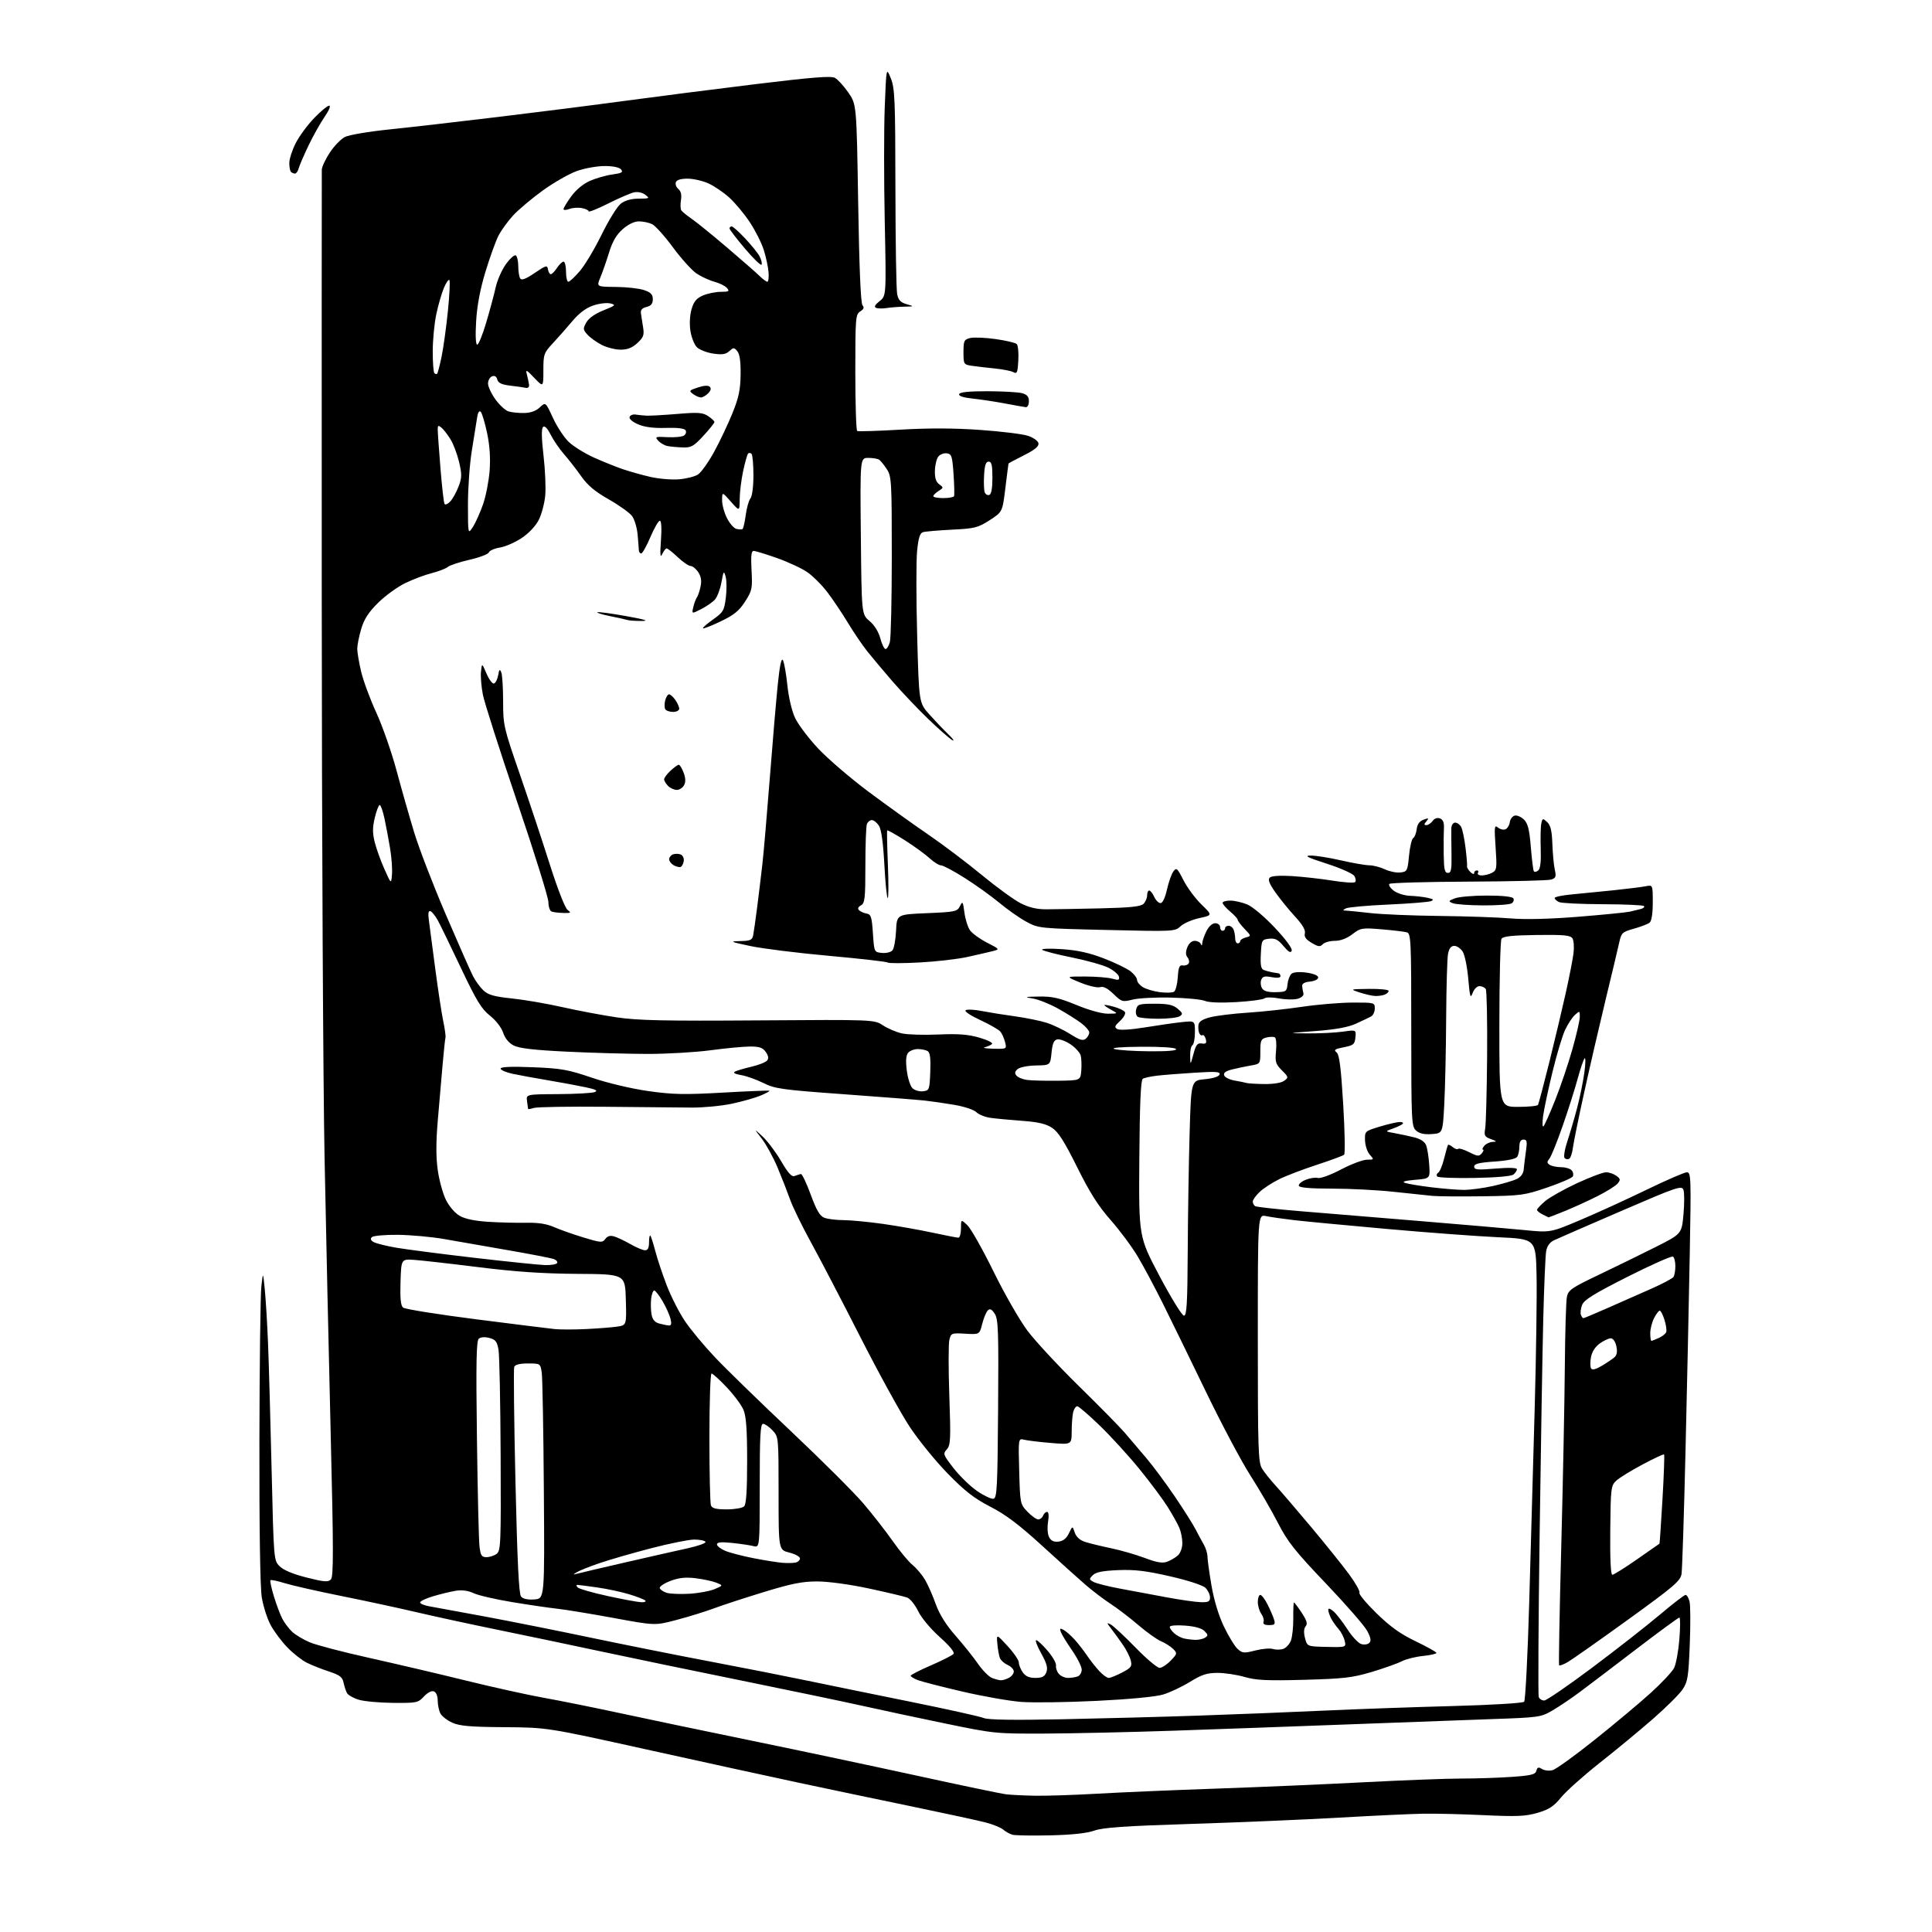 <?xml version="1.0" encoding="UTF-8" standalone="no"?>
<svg 
  version="1.1" 
  xmlns="http://www.w3.org/2000/svg" 
  xmlns:xlink="http://www.w3.org/1999/xlink" 
  xmlns:svg="http://www.w3.org/2000/svg"
  xmlns:rdf="http://www.w3.org/1999/02/22-rdf-syntax-ns#"
  xmlns:cc="http://creativecommons.org/ns#"
  xmlns:dc="http://purl.org/dc/elements/1.1/"
  viewBox="0 0 768 768"
  width="768"
  height="768"
>
<style>svg {background-color: white; }</style>"
<path stroke="none" fill="black" fill-rule="evenodd" d="M417.50,729.58C410.35,729.74 403.60,729.63 402.50,729.34C401.40,729.04 399.75,728.13 398.84,727.33C397.93,726.52 394.78,725.23 391.84,724.47C388.90,723.70 375.70,720.84 362.50,718.10C349.30,715.37 329.05,711.12 317.50,708.66C305.95,706.19 278.73,700.25 257.00,695.44C217.50,686.70 217.50,686.70 200.50,686.58C187.07,686.49 182.73,686.11 179.83,684.81C177.81,683.91 175.67,682.26 175.08,681.15C174.49,680.04 174.00,677.74 174.00,676.03C174.00,674.18 173.39,672.70 172.47,672.35C171.56,672.00 169.97,672.82 168.52,674.38C166.21,676.88 165.63,677.00 156.30,676.92C150.91,676.88 144.75,676.32 142.61,675.67C140.47,675.03 138.36,673.82 137.92,673.00C137.48,672.17 136.87,670.30 136.56,668.83C136.11,666.66 135.02,665.84 130.75,664.44C127.86,663.50 123.90,661.92 121.94,660.94C119.98,659.96 116.52,657.24 114.25,654.90C111.99,652.57 109.00,648.58 107.62,646.05C106.24,643.51 104.64,638.53 104.06,634.97C103.41,630.95 103.05,607.48 103.12,573.00C103.17,542.48 103.52,514.80 103.88,511.50C104.55,505.50 104.55,505.50 105.25,512.50C105.64,516.35 106.21,525.80 106.53,533.50C106.85,541.20 107.49,563.87 107.96,583.89C108.82,620.22 108.82,620.28 111.17,622.62C112.68,624.14 116.49,625.73 121.87,627.09C128.88,628.86 130.44,628.98 131.53,627.85C132.60,626.74 132.59,616.44 131.46,570.22C130.70,539.26 129.61,489.76 129.02,460.22C128.44,430.67 127.93,330.68 127.90,238.00C127.87,145.32 127.88,68.56 127.92,67.42C127.97,66.28 129.40,63.22 131.12,60.64C132.83,58.05 135.52,55.27 137.09,54.45C138.66,53.64 146.59,52.29 154.72,51.46C162.85,50.62 182.55,48.36 198.50,46.43C214.45,44.51 237.18,41.62 249.00,40.01C260.82,38.41 283.85,35.47 300.17,33.47C322.72,30.72 330.33,30.11 331.88,30.94C333.01,31.54 335.40,34.16 337.21,36.76C340.50,41.50 340.50,41.50 341.14,80.76C341.55,106.08 342.15,120.48 342.84,121.30C343.62,122.25 343.39,122.90 341.95,123.80C340.11,124.95 340.00,126.30 340.00,147.95C340.00,160.56 340.34,171.08 340.75,171.32C341.16,171.56 348.93,171.32 358.00,170.79C369.16,170.14 379.39,170.17 389.61,170.90C397.93,171.48 406.47,172.53 408.60,173.23C410.77,173.94 412.62,175.25 412.80,176.20C413.04,177.42 411.40,178.78 407.06,180.97C403.73,182.65 400.96,184.13 400.90,184.26C400.85,184.39 400.29,188.78 399.65,194.00C398.49,203.50 398.49,203.50 393.41,206.78C388.75,209.79 387.49,210.10 378.41,210.55C372.96,210.83 367.77,211.27 366.88,211.55C365.68,211.92 365.07,213.88 364.56,219.07C364.18,222.93 364.19,238.07 364.59,252.73C365.31,279.38 365.31,279.38 369.38,283.94C371.63,286.45 375.04,290.03 376.98,291.90C378.92,293.76 379.60,294.79 378.50,294.18C377.40,293.56 373.11,289.78 368.96,285.78C364.81,281.78 358.49,275.12 354.91,271.00C351.34,266.88 346.80,261.48 344.82,259.00C342.85,256.52 339.33,251.35 337.01,247.50C334.68,243.65 331.01,238.19 328.85,235.36C326.70,232.53 323.13,228.98 320.94,227.46C318.75,225.94 313.33,223.42 308.91,221.85C304.48,220.28 300.29,219.00 299.59,219.00C298.65,219.00 298.44,220.96 298.75,226.75C299.14,234.01 298.97,234.80 296.16,239.16C293.79,242.85 291.76,244.49 286.50,247.00C282.84,248.75 279.66,249.99 279.44,249.77C279.21,249.55 281.01,247.97 283.43,246.26C287.49,243.40 287.89,242.72 288.53,237.60C288.91,234.54 288.88,230.79 288.46,229.27C287.75,226.71 287.62,226.88 286.78,231.49C286.28,234.24 285.11,237.32 284.19,238.35C283.26,239.37 280.80,241.08 278.72,242.14C274.94,244.07 274.94,244.07 275.61,241.28C275.98,239.75 276.61,238.05 277.02,237.50C277.43,236.95 278.09,235.02 278.47,233.21C278.97,230.90 278.70,229.19 277.57,227.46C276.68,226.11 275.32,225.00 274.55,225.00C273.77,225.00 271.47,223.42 269.43,221.50C267.39,219.57 265.40,218.00 265.01,218.00C264.62,218.00 263.83,219.01 263.25,220.25C262.46,221.95 262.33,220.61 262.74,214.75C263.08,209.91 262.91,207.00 262.29,207.00C261.75,207.00 260.06,209.93 258.54,213.50C257.02,217.08 255.38,220.00 254.89,220.00C254.40,220.00 253.98,219.44 253.95,218.75C253.93,218.06 253.71,215.25 253.46,212.50C253.22,209.76 252.22,206.44 251.25,205.13C250.27,203.82 246.10,200.84 241.98,198.50C236.50,195.39 233.57,192.93 231.00,189.27C229.07,186.52 226.04,182.63 224.26,180.61C222.47,178.60 220.07,175.10 218.93,172.85C217.55,170.15 216.50,169.10 215.85,169.75C215.19,170.41 215.26,174.24 216.05,181.03C216.71,186.69 217.02,193.87 216.74,196.98C216.45,200.10 215.29,204.47 214.15,206.70C212.91,209.13 210.19,212.01 207.34,213.90C204.73,215.63 200.85,217.32 198.71,217.66C196.58,218.00 194.60,218.87 194.33,219.58C194.06,220.29 190.61,221.61 186.67,222.51C182.73,223.40 178.83,224.69 178.00,225.37C177.18,226.05 174.31,227.15 171.63,227.83C168.95,228.50 164.22,230.28 161.13,231.78C158.03,233.27 153.17,236.79 150.33,239.60C146.49,243.40 144.76,246.07 143.58,250.03C142.71,252.96 142.01,256.52 142.01,257.93C142.02,259.34 142.72,263.42 143.56,266.99C144.40,270.56 147.12,277.91 149.60,283.32C152.08,288.73 155.70,299.09 157.64,306.33C159.58,313.57 162.75,324.68 164.67,331.00C166.60,337.32 172.23,351.95 177.20,363.50C182.16,375.05 187.02,386.07 188.01,388.00C189.00,389.93 190.88,392.51 192.20,393.74C194.10,395.50 196.49,396.17 203.55,396.91C208.47,397.42 217.50,398.98 223.61,400.36C229.72,401.74 239.40,403.57 245.11,404.41C253.57,405.66 264.04,405.89 301.50,405.62C347.49,405.30 347.49,405.30 351.00,407.60C352.92,408.87 356.32,410.30 358.54,410.80C360.75,411.29 367.28,411.49 373.04,411.23C381.03,410.89 384.88,411.18 389.35,412.49C392.57,413.43 394.82,414.56 394.35,415.00C393.88,415.44 392.60,416.02 391.50,416.29C390.40,416.55 391.91,416.82 394.86,416.88C400.22,417.00 400.22,417.00 399.53,414.26C399.15,412.75 398.31,410.87 397.67,410.09C397.03,409.30 393.41,407.22 389.62,405.47C385.66,403.63 383.23,401.98 383.89,401.57C384.52,401.18 387.38,401.32 390.26,401.89C393.14,402.45 399.10,403.41 403.50,404.01C407.90,404.62 413.57,405.78 416.11,406.59C418.64,407.40 422.84,409.42 425.45,411.07C429.18,413.44 430.50,413.83 431.60,412.92C432.37,412.28 433.00,411.16 433.00,410.43C433.00,409.70 431.54,408.01 429.75,406.67C427.96,405.33 423.82,402.73 420.55,400.90C417.27,399.08 412.77,397.28 410.55,396.92C406.98,396.33 407.27,396.24 413.00,396.14C418.29,396.06 421.07,396.68 427.95,399.52C433.00,401.60 438.04,402.98 440.45,402.96C444.50,402.92 444.50,402.92 441.75,401.43C440.24,400.61 439.00,399.76 439.00,399.55C439.00,399.34 440.69,399.63 442.75,400.19C444.81,400.76 446.81,401.71 447.18,402.31C447.56,402.91 446.69,404.48 445.26,405.81C443.06,407.85 442.89,408.36 444.18,409.08C445.09,409.59 449.57,409.31 455.11,408.41C460.27,407.57 466.86,406.62 469.75,406.31C475.00,405.75 475.00,405.75 475.00,410.32C475.00,412.83 474.55,415.16 474.00,415.50C473.45,415.84 473.04,417.78 473.10,419.81C473.20,423.50 473.20,423.50 474.41,419.00C475.40,415.29 475.99,414.55 477.73,414.80C479.42,415.04 479.73,414.69 479.31,413.06C479.01,411.94 478.42,411.24 477.99,411.51C477.56,411.77 476.97,411.36 476.68,410.60C476.38,409.84 476.26,408.38 476.41,407.36C476.59,406.08 478.06,405.15 481.09,404.37C483.51,403.75 490.23,402.93 496.00,402.55C501.77,402.18 511.45,401.13 517.50,400.23C523.55,399.32 532.55,398.57 537.50,398.54C546.34,398.50 546.50,398.54 546.50,400.89C546.50,402.21 545.83,403.64 545.00,404.08C544.17,404.52 541.48,405.80 539.00,406.93C535.88,408.35 530.97,409.25 523.00,409.85C511.50,410.72 511.50,410.72 520.00,410.79C524.67,410.82 530.89,410.51 533.80,410.10C539.10,409.35 539.10,409.35 538.80,412.40C538.53,415.13 538.04,415.54 534.16,416.30C530.61,417.00 530.09,417.36 531.29,418.33C532.41,419.22 533.04,424.12 533.94,438.89C534.58,449.56 534.75,458.62 534.31,459.02C533.86,459.42 529.00,461.22 523.50,463.02C518.00,464.81 511.25,467.39 508.50,468.75C505.75,470.10 502.26,472.38 500.75,473.79C499.24,475.21 498.00,476.94 498.00,477.63C498.00,478.32 498.43,479.15 498.95,479.47C499.48,479.79 507.69,480.70 517.20,481.49C526.72,482.27 548.23,484.05 565.00,485.43C581.77,486.81 600.19,488.41 605.92,488.97C616.35,490.00 616.35,490.00 628.42,484.88C635.07,482.07 646.87,476.67 654.67,472.88C662.46,469.10 669.61,466.00 670.57,466.00C672.20,466.00 672.27,468.07 671.70,498.75C671.37,516.76 670.61,551.98 670.01,577.00C669.42,602.02 668.71,623.92 668.44,625.66C668.00,628.45 665.49,630.60 647.08,643.90C635.61,652.19 624.85,659.75 623.17,660.72C621.50,661.68 619.97,662.25 619.77,661.98C619.56,661.72 619.95,640.58 620.62,615.00C621.29,589.42 621.93,557.25 622.04,543.50C622.15,529.75 622.52,517.15 622.87,515.50C623.43,512.82 624.78,511.89 635.50,506.78C642.10,503.63 652.23,498.68 658.00,495.78C668.50,490.50 668.50,490.50 669.21,482.72C669.59,478.44 669.59,474.06 669.19,472.98C668.52,471.17 666.72,471.78 644.48,481.38C631.29,487.07 619.30,492.29 617.84,492.98C616.06,493.82 614.99,495.28 614.62,497.37C614.32,499.09 613.80,511.07 613.48,524.00C613.15,536.92 612.50,575.78 612.02,610.35C611.54,644.92 611.38,673.84 611.68,674.60C611.97,675.37 612.95,675.99 613.86,675.98C614.76,675.96 623.38,670.06 633.00,662.85C642.62,655.64 654.69,646.20 659.81,641.87C664.93,637.54 669.54,634.00 670.04,634.00C670.55,634.00 671.26,635.19 671.62,636.64C671.99,638.09 672.03,645.78 671.71,653.73C671.20,666.64 670.89,668.54 668.82,671.62C667.54,673.51 662.23,678.79 657.00,683.35C651.77,687.91 642.28,695.76 635.89,700.79C629.51,705.83 622.62,711.97 620.59,714.46C617.61,718.09 615.77,719.30 611.20,720.63C606.43,722.02 603.00,722.17 590.01,721.56C581.48,721.16 570.67,720.89 566.00,720.97C561.33,721.04 546.25,721.74 532.50,722.53C518.75,723.32 492.20,724.45 473.50,725.03C447.13,725.87 438.49,726.46 435.00,727.70C432.01,728.75 426.14,729.38 417.50,729.58zM411.50,713.83C415.90,713.91 426.93,713.55 436.00,713.03C445.07,712.50 466.45,711.59 483.50,711.00C500.55,710.41 527.07,709.27 542.43,708.46C557.79,707.66 575.16,707.00 581.03,707.00C586.89,707.00 595.87,706.70 600.98,706.34C608.72,705.79 610.35,705.38 610.74,703.90C611.11,702.47 611.56,702.33 612.95,703.20C613.91,703.80 615.79,704.02 617.13,703.68C618.47,703.35 626.05,697.89 633.96,691.56C641.88,685.24 651.88,676.86 656.20,672.95C660.51,669.03 664.67,664.60 665.45,663.09C666.23,661.59 667.18,656.45 667.57,651.68C667.96,646.91 667.96,643.00 667.57,643.00C667.19,643.00 659.36,648.74 650.18,655.76C641.01,662.78 630.93,670.43 627.79,672.76C624.65,675.10 619.91,678.29 617.26,679.85C612.54,682.63 611.99,682.71 592.97,683.37C582.26,683.75 556.40,684.70 535.50,685.49C514.60,686.28 483.55,687.40 466.50,687.98C449.45,688.56 426.50,689.07 415.50,689.12C395.87,689.20 395.14,689.13 376.00,685.17C365.27,682.96 350.43,679.79 343.00,678.13C335.57,676.47 313.98,671.96 295.00,668.10C276.02,664.25 250.82,659.02 239.00,656.49C227.18,653.96 208.72,650.09 198.00,647.90C187.28,645.71 172.65,642.54 165.50,640.86C158.35,639.18 144.85,636.28 135.50,634.40C126.15,632.52 116.13,630.25 113.23,629.35C110.33,628.45 107.75,627.91 107.51,628.16C107.26,628.40 107.88,631.28 108.87,634.55C109.86,637.82 111.38,641.85 112.24,643.50C113.10,645.15 114.87,647.48 116.15,648.68C117.44,649.88 120.56,651.75 123.08,652.82C125.60,653.90 136.17,656.68 146.58,658.99C156.99,661.31 174.29,665.36 185.04,668.01C195.78,670.66 209.84,673.77 216.28,674.92C222.72,676.07 236.43,678.84 246.74,681.06C257.06,683.29 280.57,688.21 299.00,691.99C317.43,695.77 346.90,702.02 364.50,705.86C382.10,709.71 398.07,713.05 400.00,713.27C401.93,713.50 407.10,713.75 411.50,713.83zM422.00,683.44C437.68,683.12 462.20,682.47 476.50,681.98C490.80,681.50 513.08,680.61 526.00,680.01C538.92,679.41 561.98,678.59 577.23,678.19C592.87,677.77 605.35,677.02 605.87,676.47C606.37,675.94 607.28,658.17 607.89,637.00C608.49,615.83 609.47,581.17 610.06,560.00C610.64,538.83 610.98,514.98 610.81,507.00C610.50,492.50 610.50,492.50 595.50,491.82C587.25,491.44 567.38,489.96 551.35,488.53C535.32,487.10 518.67,485.52 514.35,485.02C510.03,484.51 505.04,483.79 503.25,483.42C500.00,482.75 500.00,482.75 500.00,531.91C500.00,576.17 500.17,581.34 501.68,583.79C502.60,585.28 505.01,588.30 507.03,590.50C509.05,592.70 515.42,600.12 521.18,607.00C526.94,613.88 533.76,622.36 536.32,625.85C538.89,629.35 540.73,632.63 540.40,633.15C540.08,633.68 543.13,637.34 547.18,641.30C552.64,646.64 556.67,649.52 562.77,652.45C567.30,654.62 571.00,656.70 571.00,657.06C571.00,657.42 568.58,657.97 565.61,658.28C562.65,658.58 558.87,659.53 557.21,660.39C555.55,661.25 550.21,663.15 545.34,664.61C537.62,666.92 534.22,667.32 518.41,667.75C503.64,668.15 499.31,667.94 494.76,666.62C491.70,665.73 486.85,665.00 484.00,665.00C479.79,665.00 477.70,665.68 473.04,668.56C469.87,670.51 465.08,672.78 462.39,673.59C459.42,674.49 449.08,675.48 436.00,676.12C424.18,676.70 410.68,676.89 406.00,676.54C401.32,676.19 390.75,674.33 382.50,672.41C374.25,670.49 366.26,668.43 364.75,667.84C363.24,667.24 362.01,666.47 362.01,666.13C362.02,665.78 365.65,663.92 370.09,662.00C374.53,660.08 378.55,658.03 379.03,657.46C379.58,656.80 377.55,654.32 373.55,650.74C369.91,647.48 366.26,643.10 364.98,640.46C363.75,637.93 361.80,635.50 360.63,635.06C359.46,634.62 352.65,633.01 345.50,631.47C337.97,629.85 329.35,628.67 325.00,628.65C318.97,628.63 314.77,629.46 303.59,632.88C295.94,635.22 286.94,638.16 283.59,639.42C280.24,640.67 273.65,642.71 268.93,643.95C260.37,646.21 260.37,646.21 243.93,643.17C234.90,641.51 224.80,639.85 221.50,639.49C218.20,639.13 210.11,637.94 203.52,636.85C196.93,635.76 190.06,634.17 188.25,633.31C186.11,632.30 183.65,631.96 181.23,632.35C179.18,632.68 175.14,633.65 172.25,634.51C169.36,635.37 167.00,636.49 167.00,636.99C167.00,637.50 168.69,638.20 170.75,638.55C172.81,638.90 182.82,640.74 193.00,642.64C203.18,644.54 222.07,648.31 235.00,651.03C247.93,653.74 269.07,657.97 282.00,660.42C294.93,662.87 312.25,666.28 320.50,668.00C328.75,669.72 347.43,673.54 362.00,676.49C376.57,679.44 389.62,682.34 391.00,682.93C392.70,683.67 402.58,683.83 422.00,683.44zM397.82,667.94C398.54,667.97 400.00,667.53 401.07,666.96C402.13,666.40 403.00,665.26 403.00,664.44C403.00,663.63 401.90,662.46 400.56,661.84C399.21,661.23 397.82,660.00 397.48,659.11C397.13,658.23 396.67,655.70 396.47,653.50C396.09,649.50 396.09,649.50 400.55,654.35C403.00,657.01 405.00,659.95 405.00,660.87C405.00,661.80 405.70,663.56 406.56,664.78C407.66,666.35 409.13,667.00 411.59,667.00C414.27,667.00 415.26,666.48 415.94,664.75C416.60,663.03 416.12,661.25 413.90,657.25C412.29,654.36 411.40,652.00 411.91,652.00C412.43,652.00 414.47,653.90 416.45,656.21C418.43,658.53 419.93,661.16 419.78,662.06C419.62,662.96 420.12,664.44 420.87,665.35C421.63,666.26 423.28,667.00 424.54,667.00C425.80,667.00 427.55,666.73 428.42,666.39C429.29,666.06 430.00,664.84 430.00,663.69C430.00,662.53 428.27,659.09 426.16,656.04C424.05,652.99 422.04,649.70 421.69,648.73C421.16,647.29 421.37,647.13 422.77,647.89C423.72,648.41 425.67,650.10 427.09,651.66C428.51,653.22 430.74,656.08 432.04,658.00C433.34,659.92 435.55,662.74 436.95,664.25C438.35,665.76 440.04,667.00 440.72,667.00C441.39,667.00 443.79,666.04 446.04,664.86C449.65,662.98 450.07,662.41 449.51,660.11C449.16,658.67 447.80,655.92 446.48,654.00C445.16,652.08 443.08,649.20 441.86,647.62C439.87,645.04 439.84,644.85 441.57,645.78C442.63,646.36 447.04,650.47 451.37,654.91C455.70,659.36 460.01,663.00 460.94,663.00C461.87,663.00 463.86,661.71 465.37,660.13C468.00,657.39 468.04,657.19 466.35,655.49C465.38,654.52 463.21,653.14 461.54,652.43C459.87,651.72 455.80,648.82 452.50,645.98C449.20,643.15 444.25,639.36 441.50,637.57C438.75,635.78 434.21,632.33 431.42,629.91C428.62,627.48 420.85,620.48 414.14,614.35C405.14,606.12 399.80,602.09 393.73,598.97C387.27,595.64 383.61,592.80 376.73,585.76C371.91,580.83 365.10,572.45 361.60,567.15C358.09,561.84 349.28,545.80 342.00,531.50C334.72,517.20 325.89,500.25 322.36,493.83C318.83,487.41 315.10,479.76 314.07,476.83C313.03,473.90 310.81,468.21 309.12,464.18C307.43,460.15 304.61,454.98 302.84,452.68C299.64,448.50 299.64,448.50 303.19,451.82C305.15,453.65 308.45,458.06 310.53,461.62C313.34,466.42 314.73,467.93 315.91,467.47C316.78,467.13 317.88,466.77 318.35,466.68C318.81,466.58 320.57,470.25 322.26,474.84C324.60,481.20 325.89,483.39 327.73,484.09C329.05,484.59 332.46,485.01 335.32,485.02C338.17,485.03 345.23,485.71 351.00,486.52C356.77,487.34 365.65,488.91 370.73,490.01C375.81,491.10 380.42,492.00 380.98,492.00C381.54,492.00 382.00,490.35 382.00,488.33C382.00,484.65 382.00,484.65 384.54,487.04C385.93,488.35 390.62,496.64 394.95,505.46C399.28,514.28 405.35,524.88 408.45,529.00C411.55,533.12 420.74,543.02 428.87,551.00C437.01,558.98 445.20,567.30 447.08,569.50C448.96,571.71 452.79,576.21 455.59,579.50C458.39,582.80 463.56,589.77 467.09,595.00C470.63,600.23 474.32,606.08 475.30,608.00C476.28,609.92 477.73,612.62 478.53,614.00C479.32,615.38 479.98,617.51 479.99,618.75C479.99,619.99 480.71,625.16 481.58,630.25C482.56,636.04 484.41,642.13 486.51,646.54C488.36,650.41 490.81,654.42 491.96,655.47C493.87,657.19 494.51,657.25 498.99,656.10C501.70,655.41 504.83,655.13 505.96,655.49C507.08,655.84 508.93,655.84 510.06,655.48C511.19,655.12 512.58,653.63 513.15,652.16C513.71,650.70 514.14,646.69 514.10,643.25C514.06,639.81 514.18,637.00 514.38,637.00C514.57,637.00 515.95,638.83 517.43,641.07C519.48,644.17 519.86,645.47 519.01,646.49C518.28,647.37 518.19,648.96 518.76,651.16C519.63,654.50 519.63,654.50 527.40,654.67C535.17,654.83 535.17,654.83 534.51,652.17C534.15,650.70 533.04,648.60 532.05,647.50C531.06,646.40 529.74,644.52 529.12,643.32C528.51,642.11 528.00,640.58 528.00,639.91C528.00,639.16 528.83,639.43 530.15,640.60C531.33,641.64 533.79,644.83 535.63,647.68C537.47,650.53 539.92,653.16 541.09,653.53C542.25,653.90 543.70,653.70 544.32,653.08C545.14,652.26 544.92,651.00 543.47,648.29C542.39,646.26 534.98,637.76 527.00,629.39C514.70,616.49 511.82,612.84 508.00,605.38C505.52,600.54 500.61,592.07 497.07,586.56C493.53,581.05 485.52,565.96 479.27,553.02C473.02,540.08 465.33,524.35 462.20,518.06C459.06,511.76 454.62,503.44 452.31,499.56C450.01,495.68 445.15,489.12 441.51,485.00C436.57,479.39 433.21,474.09 428.20,464.00C423.13,453.79 420.70,449.97 418.23,448.34C415.80,446.73 412.75,446.02 406.23,445.54C401.43,445.19 395.76,444.65 393.64,444.35C391.52,444.04 389.02,443.02 388.09,442.09C387.15,441.15 383.26,439.86 379.45,439.21C375.63,438.56 370.25,437.78 367.50,437.48C364.75,437.18 350.35,436.06 335.50,434.98C310.87,433.20 308.06,432.81 303.50,430.53C300.75,429.16 296.76,427.73 294.64,427.37C292.19,426.95 291.27,426.44 292.14,425.98C292.89,425.58 295.84,424.71 298.70,424.04C301.56,423.37 304.36,422.27 304.92,421.59C305.63,420.74 305.48,419.70 304.41,418.18C303.21,416.46 301.89,416.00 298.19,416.01C295.61,416.01 288.55,416.68 282.50,417.49C276.45,418.30 265.20,418.95 257.50,418.95C249.80,418.94 235.34,418.54 225.37,418.05C212.27,417.42 206.39,416.74 204.20,415.60C202.27,414.61 200.74,412.75 200.00,410.50C199.32,408.44 197.13,405.61 194.75,403.73C191.39,401.07 189.39,397.79 183.33,385.00C179.30,376.48 175.16,367.94 174.13,366.04C173.10,364.14 171.74,362.41 171.10,362.20C170.31,361.94 170.11,363.01 170.46,365.66C170.74,367.77 171.89,376.48 173.01,385.00C174.13,393.52 175.57,402.98 176.21,406.00C176.85,409.02 177.24,411.95 177.08,412.50C176.92,413.05 176.42,417.77 175.96,423.00C175.51,428.23 174.65,438.18 174.05,445.11C173.29,453.95 173.28,459.94 174.01,465.11C174.58,469.18 176.05,474.52 177.27,476.98C178.56,479.58 180.87,482.25 182.76,483.33C184.92,484.56 188.83,485.37 194.26,485.70C198.79,485.98 205.55,486.15 209.28,486.07C213.97,485.97 217.36,486.51 220.28,487.80C222.60,488.82 227.85,490.68 231.95,491.92C238.87,494.02 239.48,494.06 240.62,492.50C241.48,491.33 242.56,491.03 244.18,491.51C245.45,491.90 248.38,493.29 250.68,494.60C252.98,495.92 255.56,497.00 256.43,497.00C257.53,497.00 258.00,496.05 258.00,493.83C258.00,492.09 258.23,490.90 258.52,491.18C258.80,491.47 259.69,494.24 260.50,497.35C261.31,500.45 263.36,506.59 265.05,510.99C266.75,515.38 269.96,521.71 272.20,525.06C274.43,528.40 279.85,534.93 284.24,539.57C288.62,544.20 302.18,557.40 314.36,568.89C326.54,580.39 339.51,593.32 343.19,597.64C346.87,601.96 352.14,608.71 354.89,612.63C357.64,616.56 361.19,620.83 362.78,622.13C364.37,623.44 366.59,626.08 367.72,628.00C368.85,629.92 370.77,634.27 371.98,637.65C373.46,641.76 376.06,645.92 379.85,650.23C382.96,653.77 386.96,658.78 388.75,661.36C390.54,663.95 393.02,666.47 394.25,666.97C395.49,667.47 397.09,667.90 397.82,667.94zM475.00,651.87C476.38,651.92 478.18,651.54 479.00,651.02C480.31,650.19 480.29,649.86 478.78,648.35C477.67,647.24 474.93,646.48 471.03,646.20C467.52,645.94 465.00,646.16 465.00,646.72C465.00,647.26 465.79,648.39 466.75,649.24C467.71,650.10 469.40,651.01 470.50,651.28C471.60,651.55 473.62,651.81 475.00,651.87zM504.46,646.00C502.69,646.00 501.95,645.57 502.28,644.71C502.55,644.00 502.15,642.56 501.39,641.52C500.62,640.47 500.00,638.35 500.00,636.81C500.00,635.26 500.44,634.00 500.98,634.00C501.52,634.00 502.81,635.69 503.85,637.75C504.89,639.81 506.06,642.51 506.44,643.75C507.04,645.70 506.77,646.00 504.46,646.00zM254.95,636.91C256.31,636.96 256.98,636.64 256.45,636.19C255.93,635.74 253.03,634.63 250.00,633.72C246.97,632.80 241.35,631.60 237.50,631.05C233.65,630.49 230.07,630.03 229.55,630.02C229.01,630.01 229.05,630.45 229.64,631.04C230.21,631.61 235.58,633.14 241.59,634.45C247.59,635.76 253.60,636.87 254.95,636.91zM477.25,636.89C480.37,636.98 481.00,636.66 481.00,635.00C481.00,633.90 480.20,632.20 479.22,631.22C478.16,630.16 472.47,628.30 465.15,626.62C455.56,624.42 451.04,623.88 444.47,624.15C438.35,624.41 435.62,624.95 434.42,626.15C432.88,627.69 432.91,627.88 434.74,628.86C435.82,629.44 440.49,630.62 445.11,631.48C449.72,632.33 458.00,633.88 463.50,634.91C469.00,635.94 475.19,636.83 477.25,636.89zM212.41,635.80C216.50,635.50 216.50,635.50 216.19,592.50C216.03,568.85 215.65,547.81 215.36,545.75C214.82,542.00 214.82,542.00 209.88,542.00C206.60,542.00 204.76,542.46 204.41,543.38C204.12,544.14 204.34,564.66 204.90,588.98C205.63,620.65 206.26,633.61 207.12,634.65C207.91,635.59 209.76,635.99 212.41,635.80zM274.08,633.54C277.70,633.32 282.20,632.49 284.08,631.70C287.50,630.25 287.50,630.25 284.69,629.12C283.14,628.51 279.43,627.72 276.44,627.36C272.45,626.89 269.80,627.19 266.45,628.46C263.95,629.42 262.07,630.71 262.27,631.32C262.48,631.94 263.74,632.78 265.07,633.19C266.41,633.59 270.46,633.75 274.08,633.54zM229.61,625.53C230.76,625.21 239.31,623.21 248.61,621.07C257.90,618.93 268.99,616.42 273.25,615.49C277.51,614.56 280.74,613.40 280.44,612.90C280.13,612.41 278.13,612.00 275.99,612.00C273.86,612.00 266.12,613.56 258.80,615.46C251.49,617.36 242.26,620.02 238.30,621.38C234.33,622.74 230.28,624.36 229.30,624.97C227.67,625.99 227.70,626.04 229.61,625.53zM640.92,626.00C641.47,626.00 645.88,623.25 650.71,619.88C655.55,616.51 659.58,613.70 659.67,613.63C659.76,613.56 660.29,605.63 660.86,596.02C661.42,586.41 661.71,578.37 661.50,578.17C661.30,577.96 657.44,579.75 652.94,582.15C648.44,584.54 643.75,587.43 642.52,588.57C640.38,590.56 640.27,591.41 640.10,608.32C639.99,619.57 640.29,626.00 640.92,626.00zM316.25,621.14C317.21,620.94 318.00,620.20 318.00,619.50C318.00,618.81 316.09,617.76 313.75,617.17C309.50,616.10 309.50,616.10 309.50,593.63C309.50,571.22 309.49,571.15 307.08,568.58C305.74,567.16 304.05,566.00 303.33,566.00C302.26,566.00 302.00,570.84 302.00,590.61C302.00,615.22 302.00,615.22 299.53,614.60C298.16,614.25 294.34,613.69 291.03,613.34C286.67,612.89 285.00,613.05 285.00,613.91C285.00,614.56 286.48,615.72 288.30,616.48C290.11,617.24 295.17,618.55 299.55,619.41C303.92,620.26 309.07,621.08 311.00,621.24C312.93,621.39 315.29,621.35 316.25,621.14zM464.00,620.80C465.37,620.28 467.28,619.15 468.25,618.28C469.24,617.38 470.00,615.26 470.00,613.39C470.00,611.58 469.46,608.84 468.79,607.30C468.13,605.76 466.05,602.04 464.17,599.03C462.29,596.03 457.26,589.28 452.99,584.03C448.73,578.79 441.64,571.01 437.23,566.75C432.83,562.49 428.78,559.00 428.23,559.00C427.68,559.00 426.96,560.01 426.63,561.25C426.30,562.49 426.02,565.93 426.01,568.89C426.00,574.29 426.00,574.29 417.75,573.60C413.21,573.22 408.44,572.65 407.15,572.32C404.79,571.73 404.79,571.73 405.15,584.80C405.50,597.69 405.54,597.91 408.44,600.94C410.05,602.62 411.98,604.00 412.72,604.00C413.46,604.00 414.32,603.33 414.64,602.50C414.95,601.67 415.67,601.00 416.23,601.00C416.87,601.00 417.01,602.54 416.61,605.03C416.24,607.34 416.43,609.94 417.05,611.09C417.81,612.51 418.94,613.03 420.81,612.81C422.63,612.60 423.94,611.54 424.91,609.51C426.34,606.52 426.34,606.52 427.23,609.20C427.82,610.95 429.24,612.25 431.31,612.92C433.07,613.49 437.69,614.62 441.58,615.43C445.48,616.24 451.55,617.99 455.08,619.32C459.94,621.15 462.11,621.50 464.00,620.80zM193.37,619.00C194.61,619.00 196.42,618.41 197.40,617.70C199.06,616.49 199.17,613.79 199.01,578.45C198.92,557.58 198.54,538.73 198.17,536.57C197.61,533.31 196.99,532.51 194.55,531.86C192.78,531.38 191.12,531.49 190.35,532.13C189.35,532.96 189.19,541.31 189.59,571.84C189.86,593.10 190.32,612.41 190.61,614.75C191.04,618.34 191.47,619.00 193.37,619.00zM288.91,600.00C292.04,600.00 295.14,599.46 295.80,598.80C296.64,597.96 297.00,592.53 297.00,580.77C297.00,568.31 296.62,563.03 295.55,560.46C294.75,558.54 291.76,554.51 288.90,551.49C286.05,548.47 283.33,546.00 282.85,546.00C282.38,546.00 282.00,557.44 282.00,571.42C282.00,585.40 282.27,597.55 282.61,598.42C283.06,599.60 284.64,600.00 288.91,600.00zM394.92,595.78C396.32,595.51 396.53,591.42 396.76,560.08C396.99,528.97 396.83,524.39 395.42,522.24C394.21,520.39 393.53,520.07 392.66,520.93C392.02,521.56 391.02,523.97 390.44,526.29C389.37,530.50 389.37,530.50 383.73,530.17C378.29,529.85 378.05,529.94 377.39,532.59C377.01,534.10 377.00,544.10 377.37,554.82C377.98,572.25 377.87,574.49 376.37,576.15C374.77,577.91 374.92,578.30 379.09,583.66C381.52,586.78 385.71,590.84 388.42,592.70C391.12,594.56 394.05,595.94 394.92,595.78zM636.83,542.88C638.85,541.68 641.11,540.14 641.85,539.46C642.76,538.63 642.98,537.20 642.52,535.11C642.13,533.30 641.21,532.00 640.32,532.00C639.49,532.00 637.52,532.92 635.94,534.04C634.15,535.32 632.84,537.35 632.44,539.48C632.09,541.34 632.11,543.36 632.48,543.97C632.94,544.71 634.35,544.36 636.83,542.88zM656.45,533.00C656.70,533.00 658.03,532.49 659.40,531.86C660.77,531.24 662.10,530.19 662.35,529.53C662.60,528.88 662.29,526.69 661.66,524.67C661.03,522.65 660.18,521.00 659.78,521.00C659.38,521.00 658.36,522.33 657.53,523.95C656.69,525.57 656.00,528.27 656.00,529.95C656.00,531.63 656.20,533.00 656.45,533.00zM233.00,528.32C237.68,528.09 243.20,527.66 245.28,527.36C249.07,526.81 249.07,526.81 248.78,516.66C248.50,506.50 248.50,506.50 229.50,506.38C215.73,506.29 204.86,505.55 190.00,503.69C178.72,502.28 167.25,500.99 164.50,500.81C159.50,500.50 159.50,500.50 159.21,509.60C159.01,516.22 159.29,519.00 160.25,519.80C160.98,520.40 173.94,522.48 189.04,524.41C204.14,526.34 218.30,528.11 220.50,528.33C222.70,528.55 228.32,528.55 233.00,528.32zM265.86,526.90C266.85,526.97 267.03,526.25 266.54,524.25C266.17,522.74 264.75,519.59 263.39,517.25C262.03,514.91 260.53,513.00 260.07,513.00C259.60,513.00 259.05,514.46 258.84,516.25C258.64,518.04 258.70,520.83 258.99,522.46C259.35,524.53 260.25,525.62 262.00,526.11C263.38,526.49 265.11,526.85 265.86,526.90zM629.42,524.00C629.68,524.00 634.08,522.15 639.20,519.89C644.31,517.63 652.10,514.19 656.50,512.25C660.90,510.31 664.83,508.22 665.23,507.61C665.64,507.00 665.98,505.06 665.98,503.31C665.99,501.55 665.56,499.85 665.03,499.52C664.49,499.19 656.36,502.80 646.97,507.54C633.54,514.33 629.67,516.73 628.90,518.76C628.36,520.18 628.15,521.94 628.43,522.67C628.71,523.40 629.15,524.00 629.42,524.00zM470.64,523.00C471.75,523.00 472.03,518.25 472.14,497.25C472.22,483.09 472.55,462.05 472.89,450.50C473.50,429.50 473.50,429.50 478.92,429.00C482.26,428.69 484.52,427.97 484.79,427.13C485.16,426.01 483.40,425.88 474.87,426.42C469.17,426.77 462.45,427.31 459.95,427.60C457.45,427.89 454.89,428.45 454.27,428.83C453.47,429.33 453.06,438.70 452.90,460.60C452.67,491.65 452.67,491.65 460.97,507.33C465.54,515.95 469.89,523.00 470.64,523.00zM216.69,502.89C219.00,502.95 221.13,502.60 221.44,502.10C221.74,501.61 221.20,500.90 220.24,500.53C219.28,500.15 211.07,498.55 202.00,496.98C192.93,495.40 181.45,493.40 176.50,492.53C171.55,491.67 163.30,490.92 158.17,490.86C153.00,490.81 148.37,491.23 147.81,491.79C147.11,492.49 147.38,493.12 148.64,493.79C149.66,494.32 153.65,495.31 157.50,495.98C161.35,496.64 175.30,498.45 188.50,499.99C201.70,501.52 214.39,502.83 216.69,502.89zM615.58,483.93C615.53,483.90 614.49,483.38 613.25,482.78C612.01,482.18 611.00,481.35 611.00,480.94C611.00,480.52 612.46,478.95 614.25,477.44C616.04,475.94 621.72,472.75 626.87,470.35C632.03,467.96 637.23,466.00 638.43,466.00C639.63,466.00 641.47,466.63 642.52,467.39C644.18,468.61 644.24,469.00 643.02,470.48C642.25,471.41 638.65,473.66 635.02,475.49C631.39,477.32 625.55,479.98 622.04,481.41C618.53,482.83 615.62,483.97 615.58,483.93zM589.50,475.54C580.70,475.66 571.70,475.59 569.50,475.39C567.30,475.18 560.33,474.45 554.00,473.76C547.67,473.07 536.69,472.50 529.59,472.50C521.01,472.50 516.56,472.13 516.31,471.39C516.10,470.77 517.29,469.71 518.96,469.02C520.62,468.33 522.83,467.98 523.87,468.26C524.93,468.53 528.97,467.05 533.11,464.87C537.16,462.74 541.79,461.00 543.39,461.00C546.24,461.00 546.26,460.95 544.52,459.02C543.54,457.94 542.68,455.38 542.62,453.35C542.50,449.68 542.54,449.65 548.50,447.84C551.80,446.84 555.36,446.02 556.42,446.01C557.47,446.01 558.00,446.34 557.59,446.75C557.19,447.16 555.43,448.01 553.68,448.62C550.50,449.75 550.50,449.75 554.50,450.47C556.70,450.87 560.21,451.62 562.29,452.14C564.76,452.77 566.38,453.88 566.94,455.33C567.40,456.56 567.94,460.02 568.14,463.03C568.50,468.50 568.50,468.50 562.50,469.00C558.47,469.34 557.16,469.74 558.50,470.22C559.60,470.60 564.31,471.39 568.97,471.96C573.63,472.53 579.48,473.00 581.97,473.00C584.46,473.00 589.65,472.30 593.50,471.45C597.35,470.59 601.62,469.33 603.00,468.65C604.53,467.90 605.57,466.47 605.69,464.96C605.80,463.61 606.19,460.36 606.57,457.75C607.15,453.74 607.00,453.00 605.63,453.00C604.52,453.00 604.00,453.88 603.98,455.75C603.98,457.26 603.59,459.10 603.12,459.84C602.59,460.68 599.31,461.37 594.14,461.73C587.88,462.16 586.00,462.63 586.00,463.76C586.00,465.00 587.35,465.12 594.50,464.53C599.80,464.09 603.00,464.19 603.00,464.79C603.00,465.32 602.39,466.26 601.64,466.88C600.82,467.57 594.81,468.10 586.24,468.25C578.51,468.39 571.82,468.14 571.37,467.70C570.92,467.25 571.07,466.57 571.70,466.18C572.34,465.79 573.40,463.23 574.07,460.49C574.75,457.74 575.44,455.32 575.62,455.11C575.80,454.89 576.65,455.29 577.50,456.00C578.35,456.71 579.32,457.02 579.65,456.69C579.98,456.36 581.95,456.95 584.03,458.01C587.33,459.70 587.96,459.75 589.02,458.47C589.70,457.66 589.91,457.00 589.50,457.00C589.09,457.00 589.32,456.32 590.00,455.50C590.68,454.68 592.20,453.96 593.37,453.92C595.14,453.86 595.02,453.67 592.66,452.81C590.16,451.90 589.89,451.40 590.38,448.64C590.69,446.91 591.03,434.00 591.15,419.94C591.26,405.88 591.02,393.84 590.62,393.19C590.21,392.54 589.10,392.00 588.13,392.00C587.14,392.00 585.96,393.18 585.39,394.75C584.53,397.11 584.28,396.30 583.65,389.01C583.24,384.34 582.25,379.50 581.43,378.26C580.62,377.02 579.12,376.00 578.10,376.00C576.83,376.00 576.06,376.97 575.62,379.12C575.28,380.84 574.94,392.43 574.87,404.88C574.80,417.32 574.46,432.68 574.12,439.00C573.50,450.50 573.50,450.50 569.15,450.81C566.10,451.03 564.23,450.61 562.90,449.41C561.10,447.78 561.00,445.73 561.00,409.41C561.00,373.82 560.88,371.10 559.25,370.62C558.29,370.34 553.79,369.80 549.26,369.42C541.40,368.77 540.87,368.86 537.58,371.37C535.36,373.06 532.87,374.00 530.61,374.00C528.67,374.00 526.52,374.60 525.83,375.34C524.78,376.46 524.04,376.37 521.39,374.80C519.11,373.46 518.35,372.38 518.70,371.03C519.04,369.74 517.77,367.57 514.78,364.31C512.34,361.67 508.84,357.35 506.99,354.73C504.57,351.29 503.94,349.66 504.73,348.87C505.42,348.18 508.69,347.96 513.66,348.26C517.97,348.53 525.20,349.34 529.72,350.07C534.24,350.80 538.27,351.06 538.68,350.65C539.09,350.24 538.95,349.14 538.36,348.20C537.77,347.27 532.83,345.07 527.39,343.32C519.69,340.84 518.27,340.13 521.00,340.10C522.92,340.07 528.33,340.93 533.00,342.00C537.67,343.07 542.78,343.96 544.35,343.97C545.92,343.99 548.69,344.71 550.52,345.57C552.34,346.44 555.11,347.00 556.67,346.82C559.37,346.51 559.53,346.21 560.11,340.15C560.44,336.65 561.19,333.50 561.77,333.14C562.35,332.79 562.97,331.19 563.16,329.60C563.39,327.65 564.27,326.43 565.89,325.84C567.96,325.08 568.11,325.17 567.02,326.48C566.00,327.70 566.00,328.00 567.02,328.00C567.71,328.00 568.83,327.25 569.50,326.34C570.24,325.31 571.37,324.93 572.43,325.34C573.63,325.80 574.10,326.98 573.98,329.25C573.88,331.04 573.84,335.76 573.90,339.75C573.98,345.62 574.30,347.00 575.56,347.00C576.86,347.00 577.10,345.67 576.99,339.25C576.92,334.99 576.89,330.49 576.93,329.25C576.97,327.97 577.63,327.00 578.46,327.00C579.27,327.00 580.34,327.79 580.85,328.75C581.36,329.71 582.13,333.43 582.57,337.00C583.01,340.57 583.28,343.86 583.17,344.30C583.06,344.75 583.65,345.79 584.48,346.63C585.32,347.46 586.00,347.66 586.00,347.07C586.00,346.48 586.48,346.00 587.06,346.00C587.64,346.00 587.84,346.45 587.50,347.00C587.16,347.55 587.84,348.00 589.01,348.00C590.18,348.00 592.04,347.52 593.14,346.93C595.00,345.93 595.10,345.18 594.52,336.76C593.96,328.64 594.06,327.80 595.43,328.94C596.28,329.65 597.62,329.98 598.41,329.67C599.20,329.37 599.99,328.09 600.17,326.82C600.35,325.56 601.26,324.38 602.19,324.20C603.12,324.02 604.76,324.76 605.84,325.84C607.35,327.35 607.97,329.84 608.52,336.65C608.92,341.52 609.45,345.86 609.71,346.30C609.97,346.74 610.75,346.62 611.45,346.04C612.32,345.32 612.64,342.55 612.46,337.25C612.32,332.99 612.43,328.51 612.70,327.30C613.17,325.22 613.29,325.19 615.02,326.80C616.39,328.08 616.91,330.24 617.09,335.50C617.23,339.35 617.66,343.95 618.06,345.72C618.67,348.46 618.46,349.04 616.64,349.64C615.46,350.02 600.68,350.39 583.79,350.46C566.90,350.53 552.73,350.94 552.30,351.36C551.88,351.79 552.65,353.00 554.01,354.05C555.39,355.10 558.29,356.02 560.50,356.10C562.70,356.17 565.85,356.53 567.50,356.90C569.81,357.40 570.11,357.71 568.81,358.22C567.87,358.59 560.22,359.20 551.81,359.58C543.39,359.95 535.83,360.64 535.00,361.10C533.67,361.85 533.67,361.94 535.00,361.98C535.83,362.00 540.17,362.44 544.65,362.95C549.13,363.47 561.51,363.99 572.15,364.10C582.79,364.22 595.55,364.66 600.50,365.08C606.27,365.58 615.90,365.34 627.33,364.43C637.13,363.64 646.36,362.73 647.83,362.41C649.30,362.08 651.32,361.59 652.33,361.32C653.33,361.04 653.85,360.52 653.49,360.16C653.13,359.80 645.78,359.47 637.17,359.44C628.55,359.41 620.71,359.03 619.75,358.59C618.79,358.15 618.00,357.42 618.00,356.97C618.00,356.53 621.04,355.88 624.75,355.55C628.46,355.21 636.00,354.46 641.50,353.89C647.00,353.31 652.74,352.59 654.25,352.29C657.00,351.75 657.00,351.75 657.00,358.75C657.00,363.15 656.53,366.13 655.75,366.77C655.06,367.32 652.26,368.40 649.53,369.16C644.91,370.45 644.50,370.82 643.70,374.52C643.22,376.71 640.82,386.82 638.35,397.00C635.89,407.18 632.04,423.82 629.80,434.00C627.55,444.18 625.51,454.19 625.25,456.26C625.00,458.32 624.35,460.29 623.81,460.62C623.27,460.95 622.44,460.84 621.96,460.36C621.48,459.88 621.98,456.86 623.10,453.50C624.19,450.20 625.97,444.12 627.04,440.00C628.11,435.88 629.36,429.67 629.83,426.21C630.30,422.75 630.33,420.28 629.90,420.71C629.48,421.14 628.21,424.88 627.09,429.00C625.97,433.12 623.28,441.59 621.10,447.80C618.93,454.02 616.59,459.79 615.89,460.63C614.87,461.87 614.90,462.32 616.06,463.06C616.85,463.56 618.91,463.98 620.63,463.98C622.35,463.99 624.23,464.58 624.82,465.28C625.41,465.99 625.57,467.07 625.19,467.69C624.81,468.31 620.22,470.28 615.00,472.07C606.01,475.14 604.64,475.33 589.50,475.54zM613.55,447.74C613.99,447.32 616.10,442.59 618.23,437.24C620.36,431.88 623.43,422.81 625.05,417.08C626.67,411.34 628.00,405.54 628.00,404.17C628.00,401.78 627.93,401.75 626.06,403.44C625.00,404.40 623.24,407.09 622.15,409.41C621.06,411.72 618.81,419.22 617.15,426.06C615.48,432.90 613.81,440.75 613.43,443.50C613.05,446.25 613.11,448.16 613.55,447.74zM212.25,440.42C211.01,440.81 209.97,440.99 209.93,440.82C209.89,440.64 209.70,439.26 209.50,437.75C209.14,435.00 209.14,435.00 221.82,434.93C228.79,434.89 235.35,434.53 236.39,434.12C237.80,433.56 236.93,433.09 232.89,432.22C229.92,431.58 223.22,430.34 218.00,429.46C212.78,428.58 206.36,427.41 203.75,426.85C201.14,426.29 199.00,425.36 199.00,424.78C199.00,424.08 203.19,423.90 211.75,424.24C223.04,424.69 225.74,425.16 235.30,428.41C241.58,430.54 250.92,432.75 257.64,433.71C267.42,435.10 271.94,435.20 287.34,434.33C297.33,433.76 305.66,433.43 305.86,433.59C306.06,433.75 304.48,434.61 302.36,435.51C300.24,436.40 295.12,437.85 291.00,438.73C286.88,439.61 279.68,440.31 275.00,440.28C270.32,440.25 254.80,440.10 240.50,439.96C226.20,439.82 213.49,440.03 212.25,440.42zM603.44,440.00C607.53,440.00 611.10,439.65 611.36,439.22C611.63,438.80 613.63,431.26 615.82,422.47C618.00,413.69 620.94,401.32 622.35,395.00C623.76,388.68 625.17,381.48 625.49,379.00C625.80,376.52 625.61,373.82 625.06,373.00C624.24,371.78 621.62,371.53 610.88,371.67C601.18,371.80 597.49,372.20 596.87,373.17C596.41,373.90 596.02,389.24 596.02,407.25C596.00,440.00 596.00,440.00 603.44,440.00zM366.88,433.80C369.41,433.51 369.51,433.26 369.80,426.09C370.01,420.83 369.72,418.44 368.80,417.85C368.08,417.40 366.32,417.02 364.87,417.02C363.43,417.01 361.69,417.67 361.01,418.49C360.15,419.53 359.98,421.68 360.46,425.49C360.83,428.52 361.84,431.70 362.70,432.55C363.55,433.41 365.43,433.97 366.88,433.80zM502.56,430.92C506.22,430.97 509.36,430.46 510.49,429.63C512.28,428.32 512.24,428.15 509.57,425.48C507.09,423.00 506.83,422.13 507.24,417.81C507.50,415.13 507.30,412.69 506.80,412.38C506.30,412.07 504.79,412.09 503.44,412.42C501.27,412.97 501.00,413.57 501.00,417.97C501.00,422.90 500.99,422.91 497.25,423.55C495.19,423.90 491.83,424.61 489.79,425.12C487.17,425.78 486.25,426.48 486.64,427.50C486.94,428.30 488.84,429.22 490.85,429.55C492.86,429.89 494.95,430.32 495.50,430.50C496.05,430.69 499.23,430.88 502.56,430.92zM420.50,429.61C429.50,429.50 429.50,429.50 429.82,425.60C430.00,423.45 429.89,420.75 429.60,419.60C429.30,418.44 427.49,416.45 425.59,415.16C423.68,413.88 421.31,412.98 420.31,413.17C418.94,413.43 418.38,414.72 418.00,418.48C417.50,423.45 417.50,423.45 411.83,423.54C408.71,423.59 405.44,424.22 404.57,424.95C403.39,425.92 403.26,426.61 404.06,427.57C404.66,428.30 406.58,429.07 408.32,429.30C410.07,429.53 415.55,429.67 420.50,429.61zM456.81,417.90C464.12,417.96 467.90,417.65 467.50,417.00C467.13,416.41 461.52,416.04 453.69,416.10C445.53,416.16 441.45,416.50 443.00,417.00C444.38,417.44 450.59,417.85 456.81,417.90zM460.50,404.97C456.65,404.97 452.95,404.62 452.29,404.20C451.61,403.77 451.33,402.46 451.65,401.21C452.18,399.20 452.86,399.00 459.01,399.00C464.29,399.00 466.30,399.43 468.14,400.98C470.15,402.67 470.28,403.11 469.00,403.96C468.18,404.52 464.35,404.97 460.50,404.97zM491.50,398.35C485.32,398.71 480.55,398.53 479.00,397.88C477.62,397.29 471.55,396.70 465.50,396.56C459.45,396.41 452.59,396.77 450.26,397.35C446.19,398.37 445.88,398.27 442.61,395.11C440.24,392.81 438.62,391.99 437.29,392.41C436.23,392.74 432.71,391.93 429.44,390.59C423.50,388.16 423.50,388.16 431.35,388.18C435.67,388.19 440.53,388.58 442.16,389.05C444.61,389.75 445.07,389.62 444.81,388.30C444.64,387.41 442.81,385.82 440.75,384.75C438.69,383.68 432.06,381.81 426.02,380.59C419.98,379.37 414.70,378.00 414.27,377.55C413.85,377.10 417.39,376.98 422.13,377.30C428.34,377.72 433.03,378.76 438.80,380.98C443.22,382.69 448.00,385.00 449.42,386.11C450.84,387.23 452.00,388.78 452.00,389.55C452.00,390.32 453.01,391.59 454.25,392.37C455.49,393.15 458.52,394.06 461.00,394.39C463.48,394.72 466.03,394.65 466.69,394.23C467.34,393.81 468.01,391.22 468.19,388.48C468.44,384.48 468.83,383.55 470.17,383.78C471.10,383.93 472.15,383.57 472.51,382.98C472.87,382.39 472.67,381.31 472.06,380.58C471.30,379.65 471.26,378.44 471.95,376.62C472.56,375.04 473.72,374.00 474.89,374.00C475.96,374.00 477.06,374.56 477.34,375.25C477.66,376.06 477.87,375.94 477.92,374.90C477.96,374.03 478.71,371.89 479.57,370.15C480.52,368.25 481.91,367.00 483.07,367.00C484.13,367.00 485.00,367.68 485.00,368.50C485.00,369.32 485.45,370.00 486.00,370.00C486.55,370.00 487.00,369.55 487.00,369.00C487.00,368.45 487.63,368.00 488.39,368.00C489.16,368.00 490.06,368.71 490.39,369.58C490.73,370.45 491.00,372.03 491.00,373.08C491.00,374.14 491.45,375.00 492.00,375.00C492.55,375.00 493.00,374.60 493.00,374.12C493.00,373.63 494.00,372.97 495.22,372.65C497.44,372.07 497.44,372.07 494.72,369.23C493.22,367.67 492.00,366.05 492.00,365.63C492.00,365.21 490.65,363.73 489.00,362.35C487.35,360.96 486.00,359.41 486.00,358.91C486.00,358.41 487.36,358.00 489.03,358.00C490.70,358.00 493.74,358.69 495.78,359.53C497.89,360.40 502.64,364.40 506.76,368.78C511.14,373.44 513.80,377.06 513.47,377.92C513.08,378.96 512.20,378.46 510.21,376.08C508.05,373.49 506.87,372.89 504.49,373.16C501.60,373.49 501.49,373.68 501.20,379.26C500.97,383.62 501.26,385.16 502.37,385.59C503.18,385.90 504.67,386.31 505.67,386.50C506.68,386.69 507.84,386.88 508.25,386.92C508.66,386.97 509.00,387.47 509.00,388.05C509.00,388.70 507.69,388.84 505.51,388.44C502.73,387.91 501.89,388.14 501.35,389.53C500.98,390.49 501.14,392.00 501.70,392.89C502.41,394.00 504.08,394.47 507.11,394.40C511.25,394.31 511.52,394.13 511.81,391.22C511.98,389.53 512.70,387.67 513.41,387.07C514.19,386.43 516.55,386.25 519.35,386.63C522.17,387.02 524.00,387.78 524.00,388.57C524.00,389.31 522.59,390.01 520.75,390.19C518.59,390.39 517.54,391.00 517.63,392.00C517.70,392.82 517.93,394.12 518.13,394.89C518.35,395.70 517.41,396.58 515.84,397.03C514.38,397.44 511.05,397.38 508.44,396.89C505.73,396.38 503.23,396.38 502.60,396.88C501.99,397.36 497.00,398.02 491.50,398.35zM546.67,395.92C545.48,395.88 542.70,395.25 540.50,394.53C536.50,393.21 536.50,393.21 544.25,393.10C548.51,393.05 552.00,393.40 552.00,393.89C552.00,394.38 551.29,395.06 550.42,395.39C549.55,395.73 547.86,395.97 546.67,395.92zM365.50,382.60C358.90,382.95 353.24,382.96 352.92,382.63C352.61,382.29 342.15,381.10 329.68,379.97C317.20,378.85 303.06,377.09 298.25,376.06C290.18,374.35 289.87,374.19 294.23,374.10C298.30,374.01 299.02,373.68 299.41,371.75C299.65,370.51 300.37,365.45 301.00,360.51C301.63,355.56 302.56,347.91 303.06,343.51C303.56,339.10 304.88,323.80 305.99,309.50C307.10,295.20 308.53,278.40 309.17,272.17C309.96,264.45 310.62,261.35 311.23,262.45C311.72,263.33 312.51,267.80 312.99,272.37C313.49,277.24 314.76,282.64 316.05,285.38C317.26,287.96 321.38,293.42 325.20,297.51C329.03,301.60 338.08,309.37 345.33,314.78C352.57,320.18 363.23,327.82 369.00,331.76C374.77,335.70 384.31,342.90 390.20,347.76C396.08,352.62 403.06,357.69 405.70,359.04C409.09,360.76 412.12,361.48 416.00,361.46C419.02,361.46 428.62,361.29 437.31,361.09C449.35,360.81 453.47,360.38 454.56,359.29C455.35,358.50 456.00,356.99 456.00,355.93C456.00,354.87 456.38,354.00 456.84,354.00C457.30,354.00 458.19,355.12 458.82,356.50C459.44,357.88 460.57,359.00 461.32,359.00C462.15,359.00 463.15,356.91 463.88,353.63C464.54,350.68 465.69,347.44 466.42,346.43C467.65,344.75 467.98,345.04 470.45,349.91C471.93,352.82 475.14,357.15 477.58,359.52C482.01,363.83 482.01,363.83 476.78,364.95C473.90,365.57 470.53,367.03 469.29,368.20C467.06,370.29 466.61,370.31 439.94,369.68C413.02,369.05 412.81,369.02 407.93,366.37C405.23,364.90 400.43,361.53 397.26,358.88C394.09,356.24 387.92,351.81 383.54,349.04C379.16,346.27 374.91,344.00 374.09,344.00C373.27,344.00 371.22,342.73 369.55,341.18C367.87,339.63 363.45,336.42 359.72,334.04C355.99,331.67 352.82,329.90 352.67,330.11C352.53,330.33 352.65,336.46 352.95,343.75C353.25,351.04 353.22,357.00 352.88,357.00C352.54,357.00 351.94,351.04 351.55,343.75C351.08,334.99 350.35,329.74 349.40,328.25C348.60,327.01 347.34,326.00 346.58,326.00C345.83,326.00 344.94,326.71 344.61,327.58C344.27,328.45 344.00,335.85 344.00,344.03C344.00,357.15 343.79,359.02 342.25,359.89C341.09,360.54 340.84,361.20 341.50,361.84C342.05,362.37 343.40,362.97 344.50,363.16C346.23,363.47 346.57,364.51 347.00,371.01C347.50,378.50 347.50,378.50 350.59,378.80C352.29,378.97 354.17,378.50 354.78,377.76C355.39,377.03 356.03,373.52 356.20,369.96C356.50,363.50 356.50,363.50 368.47,363.00C379.72,362.53 380.52,362.36 381.59,360.20C382.64,358.09 382.78,358.29 383.37,362.74C383.72,365.40 384.72,368.58 385.58,369.80C386.44,371.03 389.47,373.23 392.32,374.70C397.50,377.36 397.50,377.36 394.50,378.12C392.85,378.53 388.35,379.57 384.50,380.42C380.65,381.27 372.10,382.25 365.50,382.60zM223.94,362.92C222.05,362.88 219.94,362.62 219.25,362.34C218.56,362.06 218.00,360.38 218.00,358.61C218.00,356.83 212.39,338.85 205.54,318.64C198.69,298.43 192.58,279.33 191.96,276.19C191.34,273.06 191.00,268.92 191.20,267.00C191.57,263.50 191.57,263.50 193.41,267.79C194.42,270.15 195.76,271.91 196.38,271.71C196.99,271.50 197.74,270.02 198.03,268.42C198.46,266.01 198.68,265.82 199.28,267.33C199.67,268.34 200.00,273.53 200.00,278.87C200.00,288.24 200.23,289.26 206.56,307.54C210.17,317.97 215.54,334.14 218.51,343.48C221.68,353.45 224.62,360.98 225.64,361.73C227.17,362.85 226.96,362.99 223.94,362.92zM589.50,359.91C584.00,359.88 578.60,359.49 577.50,359.04C575.64,358.28 575.70,358.14 578.32,357.11C579.86,356.50 585.57,356.00 591.01,356.00C597.17,356.00 601.14,356.42 601.57,357.11C601.95,357.72 601.64,358.62 600.88,359.10C600.12,359.58 595.00,359.94 589.50,359.91zM155.82,347.57C156.00,345.41 155.65,340.68 155.04,337.07C154.44,333.46 153.43,328.14 152.81,325.25C152.19,322.36 151.35,320.00 150.94,320.00C150.53,320.00 149.66,322.27 148.99,325.04C148.06,328.93 148.05,331.15 148.96,334.79C149.61,337.38 151.34,342.20 152.82,345.50C155.50,351.50 155.50,351.50 155.82,347.57zM270.50,344.64C269.95,344.80 268.71,344.48 267.75,343.92C266.79,343.36 266.00,342.30 266.00,341.56C266.00,340.82 266.68,339.95 267.50,339.64C268.32,339.32 269.70,339.33 270.55,339.66C271.42,339.99 271.97,341.15 271.80,342.30C271.64,343.42 271.05,344.48 270.50,344.64zM269.04,314.00C267.99,314.00 266.44,313.29 265.57,312.43C264.71,311.56 264.00,310.38 264.00,309.79C264.00,309.21 265.15,307.67 266.55,306.36C267.95,305.06 269.43,304.00 269.83,304.00C270.23,304.00 271.09,305.41 271.74,307.13C272.56,309.28 272.61,310.85 271.93,312.13C271.38,313.16 270.08,314.00 269.04,314.00zM267.56,283.00C266.22,283.00 264.82,282.52 264.46,281.94C264.11,281.36 264.09,279.79 264.42,278.44C264.76,277.10 265.45,276.00 265.96,276.00C266.47,276.00 267.59,277.00 268.44,278.22C269.30,279.44 270.00,281.02 270.00,281.72C270.00,282.43 268.90,283.00 267.56,283.00zM352.02,258.00C352.54,258.00 353.31,256.76 353.73,255.25C354.15,253.74 354.50,238.32 354.50,221.00C354.50,191.30 354.39,189.33 352.52,186.50C351.44,184.85 350.09,183.17 349.52,182.77C348.96,182.36 347.01,182.02 345.20,182.02C341.89,182.00 341.89,182.00 342.20,213.11C342.50,244.22 342.50,244.22 345.65,246.86C347.59,248.49 349.24,251.13 349.94,253.75C350.56,256.09 351.50,258.00 352.02,258.00zM255.00,246.84C252.53,246.84 250.05,246.68 249.50,246.48C248.95,246.29 245.80,245.58 242.50,244.92C239.20,244.26 236.95,243.56 237.50,243.37C238.05,243.19 243.22,243.89 249.00,244.93C256.57,246.30 258.24,246.83 255.00,246.84zM188.02,209.40C189.11,207.70 190.92,203.65 192.04,200.40C193.17,197.16 194.33,191.12 194.64,187.00C195.01,181.99 194.67,177.03 193.61,172.07C192.74,167.98 191.61,164.21 191.09,163.69C190.49,163.09 189.95,164.00 189.64,166.12C189.37,167.98 188.44,173.80 187.57,179.06C186.71,184.31 186.01,193.99 186.02,200.56C186.03,212.50 186.03,212.50 188.02,209.40zM295.12,210.35C295.46,210.18 296.05,207.68 296.43,204.80C296.82,201.91 297.66,198.91 298.31,198.12C299.00,197.29 299.50,193.45 299.50,188.93C299.50,184.66 299.16,180.83 298.75,180.42C298.34,180.01 297.72,179.94 297.39,180.28C297.05,180.62 296.17,183.73 295.42,187.20C294.68,190.66 294.05,195.71 294.04,198.42C294.00,203.33 294.00,203.33 290.54,199.42C287.08,195.50 287.08,195.50 287.04,198.79C287.02,200.60 287.89,203.83 288.98,205.96C290.07,208.10 291.76,210.03 292.73,210.25C293.70,210.47 294.78,210.51 295.12,210.35zM178.98,199.35C179.93,198.33 181.42,195.68 182.27,193.44C183.62,189.94 183.65,188.62 182.51,183.72C181.78,180.60 180.24,176.51 179.08,174.63C177.92,172.76 176.31,170.67 175.49,169.99C174.26,168.97 174.00,169.09 174.00,170.68C174.00,171.74 174.48,178.64 175.08,186.02C175.67,193.40 176.40,199.83 176.70,200.32C177.00,200.80 178.02,200.37 178.98,199.35zM374.94,198.00C377.11,198.00 379.04,197.66 379.24,197.25C379.44,196.84 379.35,192.90 379.05,188.50C378.56,181.36 378.28,180.47 376.41,180.20C375.26,180.04 373.74,180.60 373.03,181.46C372.32,182.31 371.70,184.85 371.64,187.10C371.56,189.99 372.06,191.57 373.36,192.52C375.12,193.81 375.11,193.91 373.10,195.17C371.94,195.89 371.00,196.82 371.00,197.24C371.00,197.66 372.77,198.00 374.94,198.00zM393.25,196.75C394.08,196.47 394.50,194.16 394.50,189.92C394.50,184.88 394.18,183.50 393.00,183.50C391.89,183.50 391.42,184.90 391.19,188.88C391.02,191.84 391.14,194.92 391.44,195.71C391.75,196.51 392.56,196.98 393.25,196.75zM269.83,190.54C272.76,190.31 276.19,189.45 277.46,188.62C278.72,187.79 281.60,183.76 283.85,179.66C286.10,175.56 289.37,168.67 291.12,164.35C293.67,158.07 294.32,154.98 294.40,148.91C294.47,143.77 294.05,140.78 293.11,139.63C291.81,138.07 291.58,138.07 289.90,139.59C288.48,140.87 287.05,141.08 283.47,140.55C280.93,140.17 278.02,139.02 277.00,138.00C275.98,136.98 274.83,134.04 274.44,131.47C274.02,128.65 274.22,125.23 274.93,122.82C275.85,119.76 276.91,118.52 279.53,117.42C281.40,116.64 284.58,116.00 286.59,116.00C289.72,116.00 290.07,115.78 289.01,114.51C288.32,113.69 286.09,112.56 284.03,112.01C281.98,111.46 278.77,109.98 276.90,108.73C275.03,107.49 270.80,102.80 267.50,98.32C264.20,93.84 260.47,89.69 259.20,89.09C257.94,88.49 255.59,88.00 253.99,88.00C252.15,88.00 249.76,89.15 247.55,91.09C245.02,93.31 243.48,95.95 242.10,100.42C241.04,103.85 239.48,108.30 238.64,110.32C237.10,114.00 237.10,114.00 244.80,114.06C249.04,114.09 254.07,114.65 256.00,115.31C258.73,116.24 259.50,117.04 259.50,118.95C259.50,120.74 258.82,121.58 257.00,122.02C255.26,122.45 254.58,123.22 254.78,124.57C254.93,125.63 255.32,128.12 255.64,130.11C256.14,133.18 255.81,134.10 253.37,136.36C251.33,138.25 249.44,139.00 246.72,139.00C244.63,139.00 241.25,138.15 239.21,137.11C237.17,136.06 234.61,134.23 233.53,133.04C231.73,131.04 231.69,130.64 233.07,128.18C234.02,126.49 236.52,124.72 239.87,123.38C244.73,121.44 244.96,121.21 242.63,120.62C241.23,120.27 238.15,120.64 235.79,121.45C232.92,122.43 230.18,124.49 227.50,127.68C225.30,130.30 221.81,134.25 219.75,136.47C216.19,140.29 216.00,140.82 216.00,147.23C216.00,153.97 216.00,153.97 212.41,150.24C209.16,146.84 208.89,146.73 209.48,149.00C209.84,150.38 210.21,152.18 210.31,153.00C210.42,153.85 209.87,154.36 209.03,154.18C208.22,154.00 205.45,153.60 202.86,153.30C199.40,152.89 198.04,152.25 197.68,150.87C197.35,149.64 196.63,149.20 195.59,149.60C194.72,149.94 194.00,151.22 194.00,152.46C194.00,153.69 195.33,156.53 196.94,158.77C198.56,161.00 200.88,163.15 202.10,163.53C203.31,163.92 206.09,164.21 208.27,164.18C210.92,164.14 213.01,163.40 214.56,161.95C216.88,159.77 216.88,159.77 219.81,166.13C221.42,169.64 224.26,173.94 226.12,175.70C227.98,177.46 232.43,180.22 236.00,181.84C239.57,183.45 244.75,185.54 247.50,186.48C250.25,187.42 255.20,188.81 258.50,189.57C261.80,190.33 266.90,190.77 269.83,190.54zM271.36,177.86C269.24,177.79 266.53,177.54 265.35,177.31C264.17,177.08 262.52,176.13 261.67,175.19C260.25,173.62 260.50,173.52 265.32,173.78C268.17,173.93 271.12,173.65 271.88,173.14C272.64,172.64 272.93,171.69 272.53,171.05C272.06,170.29 269.28,169.95 264.65,170.10C259.79,170.25 256.27,169.80 253.66,168.68C251.43,167.72 250.01,166.50 250.27,165.76C250.51,165.07 251.57,164.63 252.61,164.79C253.65,164.96 255.62,165.15 257.00,165.23C258.38,165.30 263.87,164.99 269.22,164.55C277.51,163.85 279.31,163.97 281.47,165.39C282.86,166.30 284.00,167.37 283.99,167.77C283.98,168.17 282.01,170.64 279.60,173.25C275.74,177.43 274.76,177.98 271.36,177.86zM407.75,161.86C407.06,161.78 403.35,161.12 399.50,160.39C395.65,159.66 389.89,158.79 386.69,158.45C382.90,158.05 381.02,157.43 381.28,156.67C381.56,155.87 385.13,155.51 392.59,155.52C398.59,155.54 404.74,155.88 406.25,156.29C408.31,156.85 409.00,157.66 409.00,159.52C409.00,160.91 408.45,161.94 407.75,161.86zM278.62,158.00C277.94,158.00 276.54,157.39 275.52,156.64C273.78,155.37 273.91,155.18 277.42,154.03C279.86,153.22 281.53,153.13 282.16,153.76C282.79,154.39 282.55,155.30 281.49,156.36C280.59,157.26 279.30,158.00 278.62,158.00zM173.78,148.56C174.02,148.31 174.81,145.27 175.53,141.81C176.25,138.34 177.38,130.19 178.04,123.70C178.70,117.21 178.97,111.63 178.63,111.30C178.30,110.97 177.30,112.42 176.42,114.53C175.54,116.64 174.19,121.33 173.43,124.94C172.66,128.55 172.03,135.14 172.02,139.58C172.01,144.03 172.30,147.97 172.67,148.33C173.03,148.70 173.53,148.80 173.78,148.56zM404.80,143.29C404.54,148.09 404.28,148.74 402.88,147.96C401.99,147.46 398.62,146.79 395.38,146.47C392.15,146.15 388.04,145.67 386.25,145.40C383.09,144.92 383.00,144.77 383.00,139.97C383.00,135.49 383.24,134.98 385.61,134.38C387.05,134.02 391.60,134.20 395.73,134.78C399.86,135.36 403.65,136.25 404.17,136.77C404.69,137.29 404.97,140.22 404.80,143.29zM189.71,137.00C190.24,137.00 191.85,133.06 193.27,128.25C194.70,123.44 196.39,117.15 197.03,114.27C197.67,111.39 199.51,107.21 201.13,104.98C202.75,102.75 204.50,101.19 205.03,101.52C205.57,101.85 206.01,103.78 206.02,105.81C206.02,107.84 206.37,110.04 206.79,110.70C207.33,111.55 208.98,110.93 212.53,108.52C217.06,105.45 217.53,105.32 217.82,107.07C218.00,108.13 218.51,109.00 218.95,109.00C219.40,109.00 220.51,107.88 221.41,106.50C222.31,105.12 223.49,104.00 224.02,104.00C224.56,104.00 225.00,105.80 225.00,108.00C225.00,110.20 225.41,112.00 225.92,112.00C226.43,112.00 228.49,110.09 230.49,107.75C232.50,105.41 236.40,98.89 239.16,93.25C241.93,87.61 245.33,82.10 246.73,81.00C248.41,79.67 250.82,78.99 253.88,78.97C258.22,78.94 258.38,78.85 256.50,77.42C255.32,76.53 253.48,76.14 252.00,76.47C250.62,76.78 246.01,78.77 241.75,80.91C237.49,83.04 234.00,84.44 234.00,84.01C234.00,83.58 232.79,83.00 231.30,82.72C229.82,82.43 227.57,82.59 226.30,83.08C225.04,83.56 224.00,83.58 224.00,83.13C224.00,82.67 225.38,80.39 227.07,78.06C228.94,75.48 231.83,73.08 234.48,71.91C236.87,70.85 240.89,69.70 243.42,69.36C247.15,68.84 247.80,68.47 246.89,67.36C246.19,66.52 243.69,66.00 240.35,66.00C237.38,66.00 232.46,66.88 229.41,67.95C226.36,69.02 220.27,72.48 215.87,75.65C211.48,78.82 206.14,83.30 204.01,85.61C201.88,87.91 199.23,91.58 198.12,93.76C197.01,95.94 194.69,102.40 192.95,108.11C190.84,115.09 189.63,121.54 189.27,127.75C188.93,133.48 189.10,137.00 189.71,137.00zM352.38,122.46C350.79,122.71 348.93,122.67 348.23,122.37C347.37,122.00 347.82,121.15 349.64,119.71C352.31,117.61 352.31,117.61 351.70,88.01C351.36,71.73 351.36,51.28 351.70,42.56C352.32,26.71 352.32,26.71 354.10,31.10C355.71,35.05 355.89,39.47 355.94,74.62C355.97,96.14 356.28,115.16 356.63,116.88C357.11,119.29 357.97,120.22 360.38,120.91C363.50,121.82 363.50,121.82 359.38,121.91C357.11,121.96 353.96,122.21 352.38,122.46zM305.03,112.00C305.45,112.00 305.67,110.31 305.51,108.25C305.36,106.19 304.50,102.18 303.61,99.35C302.71,96.52 300.18,91.50 297.98,88.21C295.78,84.91 292.13,80.54 289.87,78.51C287.62,76.47 283.91,73.96 281.64,72.92C279.36,71.89 275.64,71.03 273.36,71.02C270.68,71.01 269.02,71.50 268.67,72.43C268.37,73.21 268.81,74.43 269.66,75.13C270.69,75.99 271.03,77.44 270.69,79.54C270.41,81.26 270.48,83.10 270.84,83.63C271.20,84.16 273.07,85.69 275.00,87.02C276.93,88.35 283.23,93.46 289.00,98.38C294.77,103.29 300.57,108.37 301.89,109.66C303.20,110.95 304.61,112.00 305.03,112.00zM302.77,105.18C302.58,105.77 299.62,102.95 296.21,98.92C292.79,94.90 290.00,91.24 290.00,90.80C290.00,90.36 290.39,90.00 290.86,90.00C291.34,90.00 293.75,92.17 296.23,94.81C298.70,97.46 301.27,100.63 301.93,101.87C302.59,103.10 302.97,104.59 302.77,105.18zM117.26,69.00C116.75,69.00 116.03,68.70 115.67,68.33C115.30,67.97 115.00,66.38 115.00,64.80C115.00,63.22 116.14,59.68 117.54,56.92C118.94,54.17 122.23,49.68 124.86,46.96C127.48,44.23 130.19,42.00 130.86,42.00C131.57,42.00 130.78,43.92 129.03,46.46C127.34,48.91 124.45,54.06 122.61,57.91C120.77,61.76 119.02,65.83 118.72,66.95C118.43,68.08 117.77,69.00 117.26,69.00z" />

</svg>